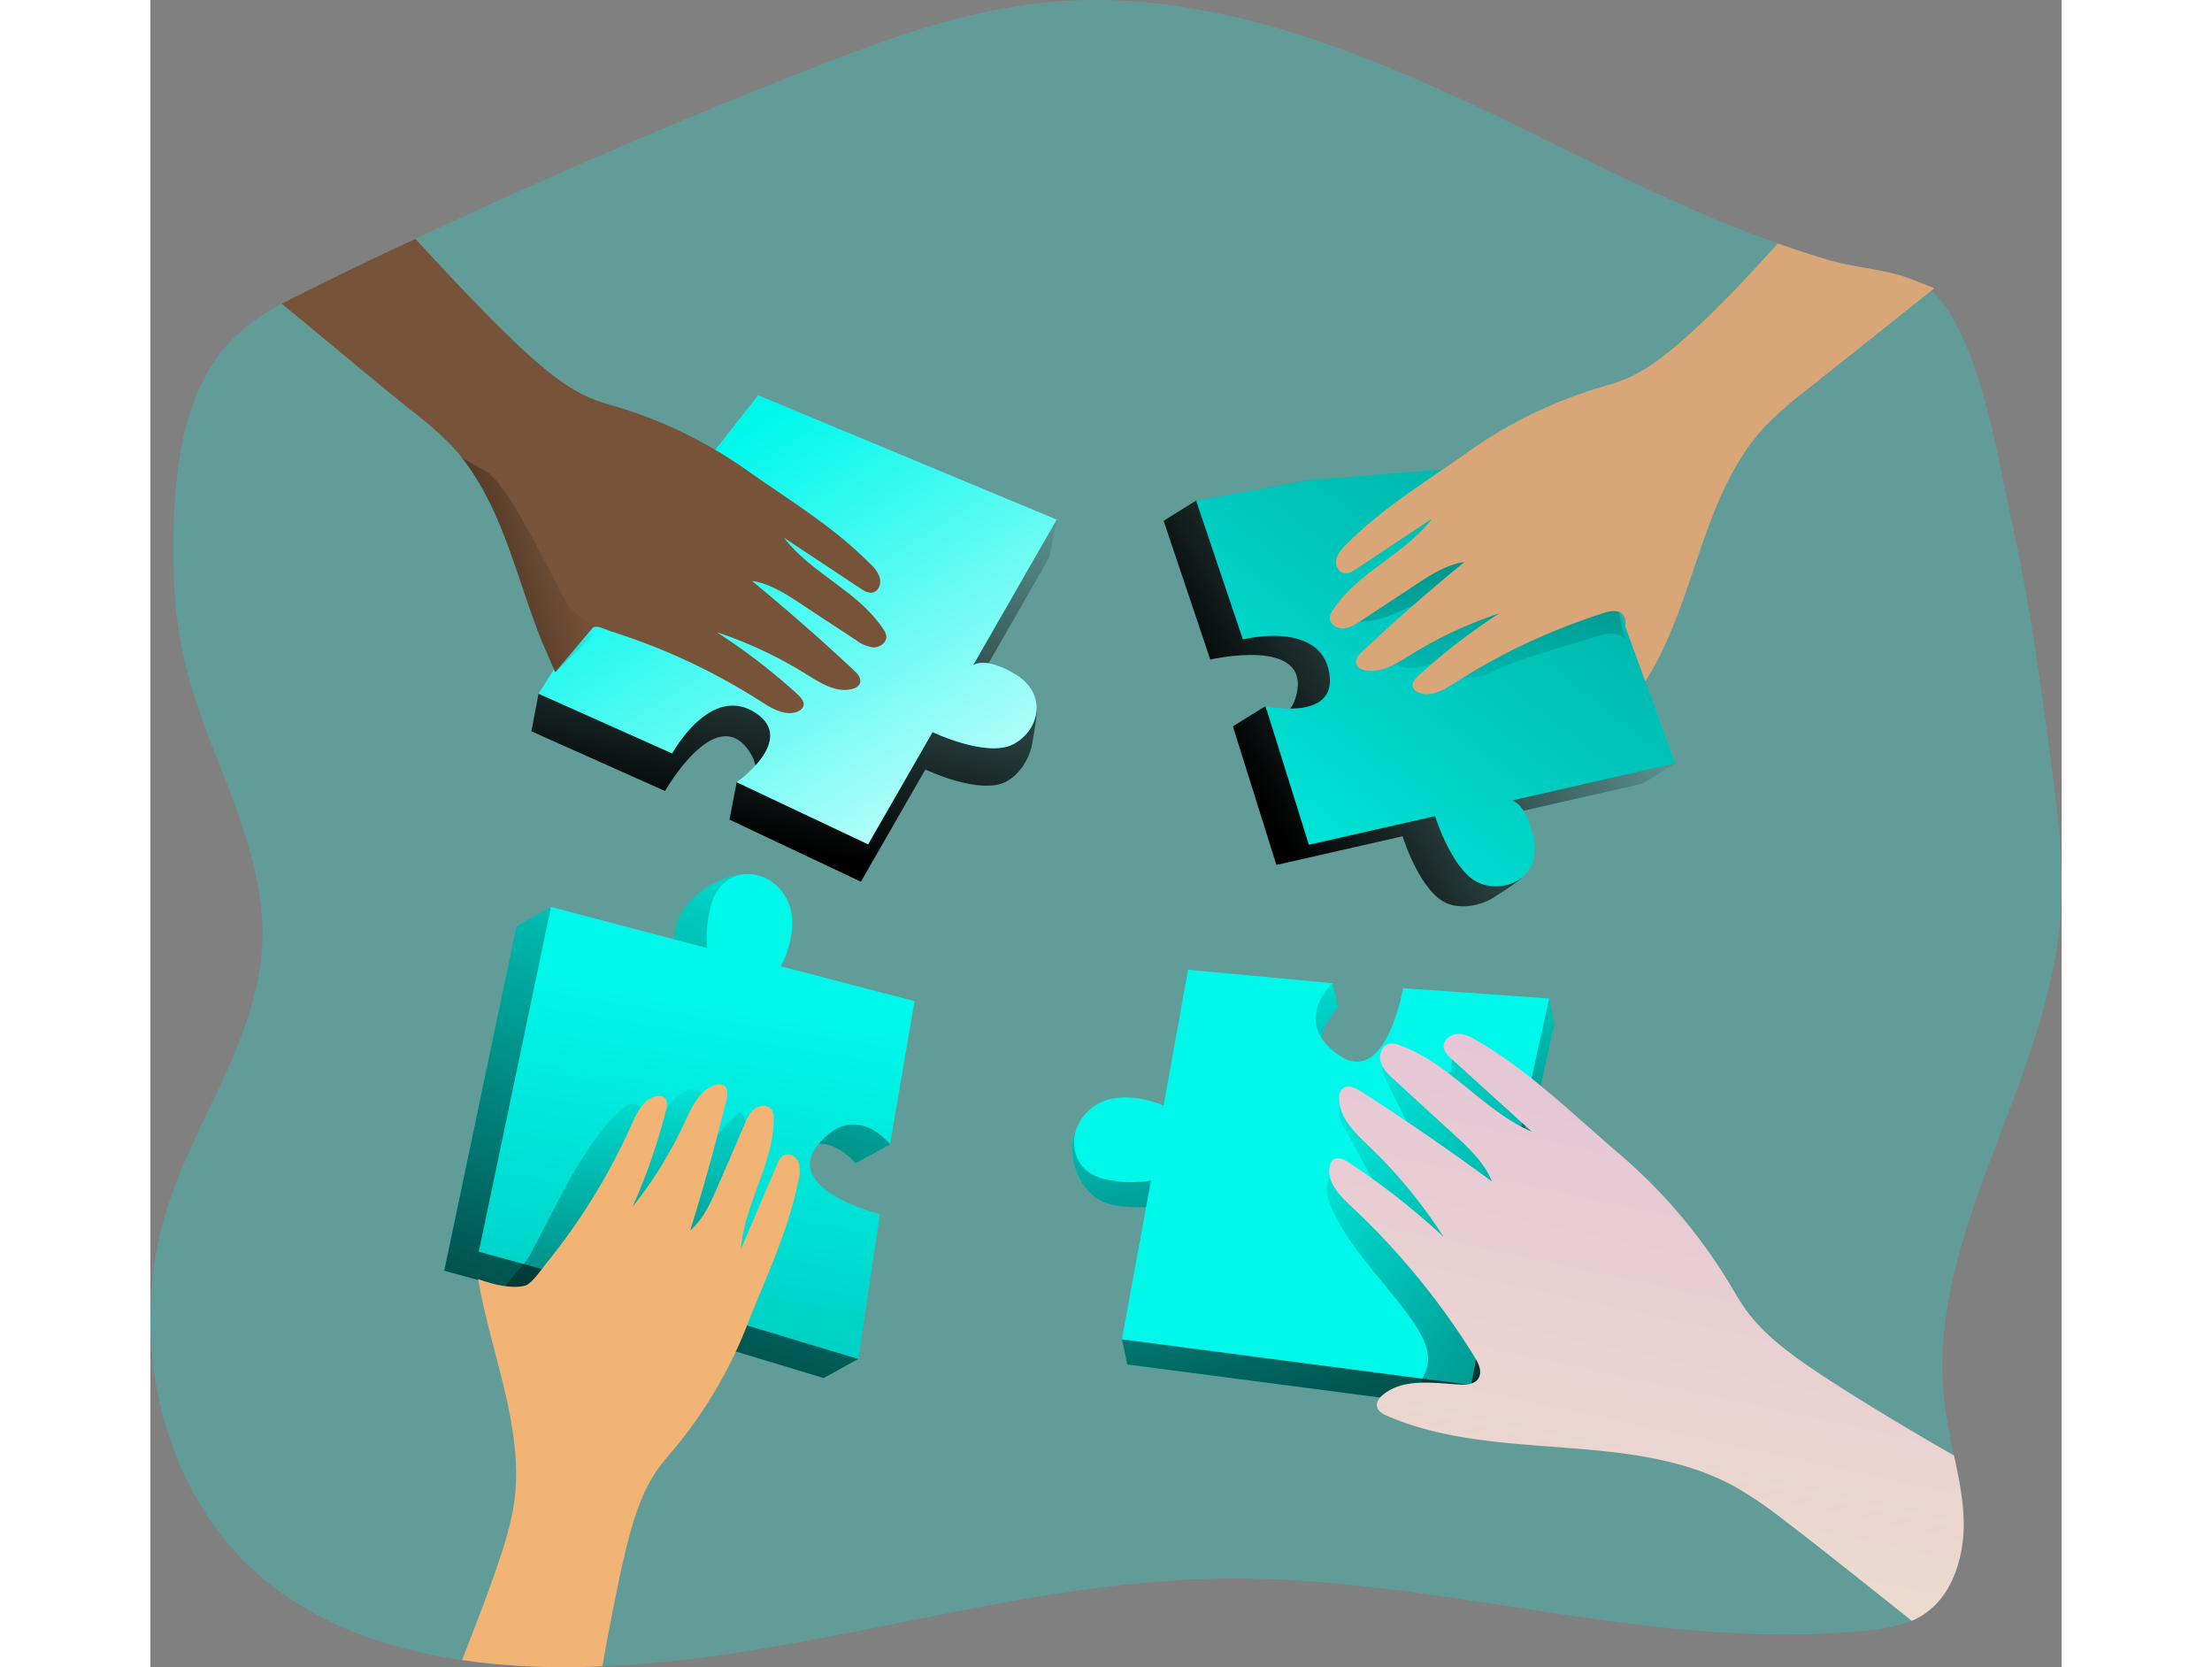 <svg id="Layer_1" data-name="Layer 1" xmlns="http://www.w3.org/2000/svg" xmlns:xlink="http://www.w3.org/1999/xlink" viewBox="0 0 567.27 494.83" width="406" height="306" class="illustration styles_illustrationTablet__1DWOa"><rect x="0" y="0" width="567.27" height="494.83" fill="#808080" stroke="none"/><defs><linearGradient id="linear-gradient" x1="390.91" y1="274.27" x2="446.18" y2="504.55" gradientUnits="userSpaceOnUse"><stop offset="0" stop-color="#010101" stop-opacity="0"></stop><stop offset="0.95" stop-color="#010101"></stop></linearGradient><linearGradient id="linear-gradient-2" x1="254.17" y1="239.77" x2="170.73" y2="493.25" xlink:href="#linear-gradient"></linearGradient><linearGradient id="linear-gradient-3" x1="264.86" y1="142.42" x2="238.91" y2="263.03" xlink:href="#linear-gradient"></linearGradient><linearGradient id="linear-gradient-4" x1="224.06" y1="144.61" x2="323.25" y2="301.91" gradientUnits="userSpaceOnUse"><stop offset="0" stop-color="#fff" stop-opacity="0"></stop><stop offset="0.95" stop-color="#fff"></stop></linearGradient><linearGradient id="linear-gradient-5" x1="309.72" y1="-371.68" x2="283.76" y2="-251.07" gradientTransform="translate(0.38 198.8) rotate(47.32)" xlink:href="#linear-gradient"></linearGradient><linearGradient id="linear-gradient-6" x1="364.28" y1="293.83" x2="766.03" y2="-220.58" xlink:href="#linear-gradient"></linearGradient><linearGradient id="linear-gradient-7" x1="457.03" y1="227.68" x2="450.12" y2="-25.27" xlink:href="#linear-gradient"></linearGradient><linearGradient id="linear-gradient-8" x1="228.02" y1="304.66" x2="124.57" y2="939.51" xlink:href="#linear-gradient"></linearGradient><linearGradient id="linear-gradient-9" x1="199.67" y1="321.93" x2="202.5" y2="534.14" xlink:href="#linear-gradient"></linearGradient><linearGradient id="linear-gradient-10" x1="393.44" y1="339.65" x2="607.06" y2="476.04" xlink:href="#linear-gradient"></linearGradient><linearGradient id="linear-gradient-11" x1="519.52" y1="331.59" x2="470.46" y2="559.58" gradientUnits="userSpaceOnUse"><stop offset="0" stop-color="#e5c6d6"></stop><stop offset="0.42" stop-color="#ead4d0"></stop><stop offset="1" stop-color="#f0e9cb"></stop></linearGradient><linearGradient id="linear-gradient-12" x1="184.21" y1="170.25" x2="106.36" y2="193.63" xlink:href="#linear-gradient"></linearGradient></defs><title>Diversity 1</title><path d="M626.34,280.12c-3.69,48.28-38.13,92.4-34.83,140,.14,2,.33,4,.6,5.93.62,4.72,1.64,9.38,2.64,14,1.35,6.29,2.65,12.58,2.86,19,.24,7.63-1.5,15.81-5.69,22a22.48,22.48,0,0,1-7.55,7,23.84,23.84,0,0,1-2.16,1.05A45.68,45.68,0,0,1,569.35,492c-63.8,6.72-127.25-16.12-191.43-15.36-54,.64-107,18-160.43,24.12-8,.94-16,1.62-24,1.92q-11.1.52-22.23,0c-2.8-.15-5.55-.34-8.3-.56-3.71-.31-7.4-.76-11.11-1.33-20.76-3-41.1-9.81-57.4-22.83C62,452,51.75,403.9,65.11,364.49c8.68-25.63,26.13-48.89,27.48-75.87,1.51-30.16-17.36-57.3-23.58-86.86-2.69-12.53-3-25.45-2.65-38.23.63-20.24,4-42.28,18.76-56.1a63.72,63.72,0,0,1,13.25-9.18c2.64-1.43,5.28-2.75,8-4.07C116.86,89,127.47,83.91,138.08,79q57-26.79,115.59-49.83C277,20,300.85,11.13,325.83,8.76,371.62,4.45,416.47,22.19,458,42.08c22.16,10.65,44.05,22,66.81,31.49,5.85,2.41,11.74,4.72,17.71,6.79,5.17,1.86,10.42,3.59,15.7,5.09,6.75,2,15.86,2.58,23,5.18l1.47.56A18.6,18.6,0,0,1,588,94.44l.3.27c14.07,13.28,19.43,49.59,23.52,67.91,5.21,23.24,8.41,46.91,11.55,70.51C625.43,248.72,627.52,264.45,626.34,280.12Z" transform="translate(-59.41 -8.11)" fill="#00f8eb" opacity="0.24" style="isolation: isolate;"></path><path d="M468.79,345.37l7.36-33.47-1.59-7.44-41.75,4.36s-5,29.73-19.19,19.8-1.7-21.25-1.7-21.25l-1.59-7.44L369,303.39l-7.27,40.35s-17.7-11.55-26.1-2.22c-5.94,6.6-1.33,22.14,9.29,24.16A36.4,36.4,0,0,0,358,366l-10.22,39.66,1.59,7.44L453,426.65Z" transform="translate(-59.41 -8.11)" fill="#00f8eb"></path><path d="M468.79,345.37l7.36-33.47-1.59-7.44-41.75,4.36s-5,29.73-19.19,19.8-1.7-21.25-1.7-21.25l-1.59-7.44L369,303.39l-7.27,40.35s-17.7-11.55-26.1-2.22c-5.94,6.6-1.33,22.14,9.29,24.16A36.4,36.4,0,0,0,358,366l-10.22,39.66,1.59,7.44L453,426.65Z" transform="translate(-59.41 -8.11)" fill="url(#linear-gradient)"></path><path d="M226.46,407.23l32.8,9.9,10.27-5.67-3.89-37.32s-29.25-7.27-18.27-20.64,21.32-.07,21.32-.07L279,347.76l-3-36.82L236.26,300.6s15-21.73,6.38-30.82c-6.13-6.43-24.14,2-27,12.39a36.64,36.64,0,0,0-1.3,13l-36-17.88L168.07,283,146.62,385.27Z" transform="translate(-59.41 -8.11)" fill="#00f8eb"></path><path d="M226.46,407.23l32.8,9.9,10.27-5.67-3.89-37.32s-29.25-7.27-18.27-20.64,21.32-.07,21.32-.07L279,347.76l-3-36.82L236.26,300.6s15-21.73,6.38-30.82c-6.13-6.43-24.14,2-27,12.39a36.64,36.64,0,0,0-1.3,13l-36-17.88L168.07,283,146.62,385.27Z" transform="translate(-59.41 -8.11)" fill="url(#linear-gradient-2)"></path><path d="M190.85,196.21,174.62,214l-2.13,11.16,39.68,17.72s14.88-26.22,24.8-12.05c5,7.09.11,11.64-3.54,9.39l-2.13,11.16,39,18.42,19.13-33.3s16.3,7.79,24.09,3.54c4.1-2.24,6.47-6.64,7.4-10.1,0,0,1.93-9.87,1.46-11.16-.86-2.33-5.34,2.45-8.15.71-9.21-5.67-12.75-2.83-12.75-2.83l24.79-43.22,2.13-11.16-90.69-25.69Z" transform="translate(-59.41 -8.11)" fill="url(#linear-gradient-3)"></path><path d="M193,185.05,174.62,214l39.67,17.72s11.34-20.91,24.8-12c12.28,8.08-5.66,20.55-5.66,20.55l39,18.42,19.13-33.3s16.29,7.79,24.09,3.54,9.92-14.88.7-20.55-12.75-2.83-12.75-2.83l24.8-43.22L239.8,125.41Z" transform="translate(-59.41 -8.11)" fill="#00f8eb"></path><path d="M193,185.05,174.62,214l39.67,17.72s11.34-20.91,24.8-12c12.28,8.08-5.66,20.55-5.66,20.55l39,18.42,19.13-33.3s16.29,7.79,24.09,3.54,9.92-14.88.7-20.55-12.75-2.83-12.75-2.83l24.8-43.22L239.8,125.41Z" transform="translate(-59.41 -8.11)" fill="url(#linear-gradient-4)"></path><path d="M393.62,264.83l37.45-8.51s5.32,17.27,13.73,20.12c4.42,1.49,9.26.25,12.43-1.41,0,0,8.57-5.28,9.2-6.49,1.13-2.22-5.41-2.27-6.05-5.51-2.08-10.62-6.56-11.3-6.56-11.3l48.58-11.07,9.65-6-42.6-84.09-75.59,6-24.07.11-9.64,6L374,203.87s29.36-6.83,25.66,10.06c-1.84,8.45-8.48,8-9.3,3.76l-9.65,6" transform="translate(-59.41 -8.11)" fill="url(#linear-gradient-5)"></path><path d="M403.51,150.57l-33.72,6.12,13.88,41.18s23.05-5.84,25.67,10.06c2.38,14.51-18.95,9.76-18.95,9.76l12.87,41.14,37.45-8.51s5.32,17.26,13.73,20.11S472.1,267.64,470,257s-6.57-11.29-6.57-11.29l48.59-11.07L479.1,144.57Z" transform="translate(-59.41 -8.11)" fill="#00f8eb"></path><path d="M470,257c2.08,10.61-7.17,16.27-15.59,13.4s-13.74-20.08-13.74-20.08l-37.45,8.49-12.87-41.14s21.33,4.75,18.95-9.74c-2.6-15.93-25.67-10.08-25.67-10.08l-13.85-41.18,33.71-6.12L443,147.44l36.09-2.87,16.57,45.3,1.47,4,6,16.42L512,234.67l-48.58,11.06S468,246.41,470,257Z" transform="translate(-59.41 -8.11)" fill="url(#linear-gradient-6)"></path><path d="M448.83,201.39l-5.48,8c3.58-.63,7.35.39,10.87-.51a26.31,26.31,0,0,0,4.89-2.1,87.15,87.15,0,0,1,12.2-4.45L488.63,197c2.89-.89,6.61-1.55,8.46.84l-4.44-19.24a4.92,4.92,0,0,0-1-2.38,4.5,4.5,0,0,0-2.72-1c-7.57-.94-16.36.79-22-4.37-2.76-2.54-4.39-6.52-7.92-7.79-3-1.07-6.35.27-8.78,2.3s-4.24,4.71-6.47,6.95c-8.27,8.28-21.92,10.25-28.58,19.88,11.44,2.61,21.81-8.56,33.54-8.77-3.37.06-9.81,6.36-12.42,8.4-2.85,2.25-8,5.19-8.21,9.22C427.51,211.74,444.58,203.34,448.83,201.39Z" transform="translate(-59.41 -8.11)" fill="url(#linear-gradient-7)"></path><path d="M236.73,401.56l32.8,9.9,6.39-43s-29.25-7.28-18.28-20.65,21.32-.07,21.32-.07l7.26-42.49-39.69-10.34s8.05-14.19-.61-23.28c-6.12-6.43-17.15-5.59-20,4.85a36.47,36.47,0,0,0-1.29,13l-46.3-12.21L156.89,379.6Z" transform="translate(-59.41 -8.11)" fill="#00f8eb"></path><path d="M236.73,401.56l32.8,9.9,6.39-43s-29.25-7.28-18.28-20.65,21.32-.07,21.32-.07l7.26-42.49-39.69-10.34s8.05-14.19-.61-23.28c-6.12-6.43-17.15-5.59-20,4.85a36.47,36.47,0,0,0-1.29,13l-46.3-12.21L156.89,379.6Z" transform="translate(-59.41 -8.11)" fill="url(#linear-gradient-8)"></path><path d="M171.74,381.14c8.12-14.79,14.66-30.87,26.49-42.91,1.69-1.72,4.44-3.41,6.29-1.85,1.54,1.3,1,3.75.38,5.65L199,359.37l12-19.67c2-3.21,4.19-6.64,7.73-7.92a4.23,4.23,0,0,1,3.33,0c1.76.9,2,3.25,2,5.22a69,69,0,0,1-1.94,15.87,61.43,61.43,0,0,1,12.26-14.76c1.78,1.31,2.06,3.83,2,6-.23,7.76-2.84,15.23-5.43,22.55-1.4,4-2.84,8-5.43,11.34-4.67,6-12.33,8.7-19.75,10.26s-15.12,2.28-22,5.48c-2.73,1.28-5.34,2.95-8.31,3.47-3.24.56-10.59-1.17-11.43-5.19C163.66,389.86,170.12,384.08,171.74,381.14Z" transform="translate(-59.41 -8.11)" fill="url(#linear-gradient-9)"></path><path d="M467.2,337.93l7.36-33.47-43.35-3.08s-5,29.73-19.18,19.8-1.7-21.25-1.7-21.25l-42.92-4-7.28,40.35s-14.76-6.94-23.16,2.39c-5.94,6.6-4.27,17.53,6.36,19.55a36.4,36.4,0,0,0,13.06.3l-8.63,47.1,103.65,13.57Z" transform="translate(-59.41 -8.11)" fill="#00f8eb"></path><path d="M432.4,324.43c-2.39-1.05-6-2.09-7,.32-.51,1.2.08,2.55.65,3.71l6.4,12.86L417,335.53a4.67,4.67,0,0,0-3.22-.39c-2.48.93-1.66,4.61-.4,6.93l9.43,17.37c-4.18.61-8.18-4.68-12-2.78-3,1.5-2.5,5.89-1.24,9C415.12,379,426.49,389,434.58,401c2.8,4.14,5.28,9.32,3.41,13.94-.82,2-2.37,4.51-.88,6.12a4.29,4.29,0,0,0,2.51,1,86.81,86.81,0,0,0,24,.73q1.31-40.91,4-81.74c.16-2.42.29-5-.92-7.09a12.35,12.35,0,0,0-4.42-3.93c-3.83-2.42-7.6-5-11.53-7.28-4.3-2.49-5.4-1.35-5.2,3.45C441.35,327.23,436.28,326.14,432.4,324.43Z" transform="translate(-59.41 -8.11)" fill="url(#linear-gradient-10)"></path><path d="M277.86,197c.07,1.92-2,3.32-3.89,3.25a10.55,10.55,0,0,1-5.17-2.19c-5.59-3.66-11.18-7.33-16.72-11-4.38-2.87-9-5.81-14.12-6.53,10.34,8.5,20.46,17.37,30.23,26.5,1.21,1.1,2.5,2.72,1.7,4.15a3.16,3.16,0,0,1-1.85,1.32c-4.75,1.48-9.62-1.58-13.81-4.19a124,124,0,0,0-26.73-12.57,179.76,179.76,0,0,1,24.05,18.5c1,.94,2.19,2.34,1.62,3.62a2.68,2.68,0,0,1-1.24,1.25c-3.52,1.85-7.67-.49-11-2.6a185,185,0,0,0-44.31-20.84c-.87-.27-2.19-.87-3.4-1.25a3.84,3.84,0,0,0-2.38-.15l-11.25,13.33-4.07-9.33c-7.36-18.57-11.52-39-23.67-54.35a51.81,51.81,0,0,0-3.51-4,110.61,110.61,0,0,0-11.48-10c-11.4-9.1-26.31-21.75-38.46-31.64,2.64-1.43,5.28-2.75,8-4.07C116.86,89,127.47,83.91,138.08,79c10.19,11.17,24.95,26.83,35,35.7,5.51,4.84,11.4,9.48,18.27,12.08,2.26.87,4.6,1.51,6.91,2.19a134.07,134.07,0,0,1,38.23,18.73c12.54,8.87,25.63,16.68,36.43,27.63a9.65,9.65,0,0,1,3,4.34c.46,1.73-.37,3.92-2.15,4.3-1.28.27-2.57-.53-3.66-1.24l-22.61-15c8.11,10.61,22,15.86,29.37,27A4.75,4.75,0,0,1,277.86,197Z" transform="translate(-59.41 -8.11)" fill="#775339"></path><path d="M588.93,93.65c-.33.26-.64.53-1,.79q-18.68,14.9-37.4,29.78a111.9,111.9,0,0,0-11.48,10.05c-19.44,20.46-20.76,52.46-35.94,76.06l-6-16.42a3.93,3.93,0,0,0-.6-3.4,2.83,2.83,0,0,0-.87-.64c-1.36-.72-3.28-.34-4.87.19a186.38,186.38,0,0,0-44.31,20.8c-3.33,2.15-7.52,4.49-11,2.6a2.44,2.44,0,0,1-1.28-1.21c-.57-1.28.56-2.68,1.62-3.62a179.76,179.76,0,0,1,24.05-18.5,125.56,125.56,0,0,0-26.73,12.53c-4.19,2.65-9.06,5.67-13.78,4.19a2.93,2.93,0,0,1-1.88-1.28c-.76-1.43.49-3.06,1.69-4.15q14.67-13.75,30.28-26.5c-5.21.72-9.78,3.66-14.16,6.53l-16.68,11c-1.62,1.06-3.29,2.12-5.21,2.19s-4-1.35-3.89-3.24a4.75,4.75,0,0,1,1-2.38c7.36-11.14,21.25-16.42,29.37-27l-22.61,15c-1.1.72-2.38,1.51-3.66,1.21-1.74-.38-2.57-2.53-2.15-4.26s1.73-3.1,3-4.38C423,161,433,154.27,443,147.44c2.65-1.77,5.25-3.59,7.85-5.44a134.22,134.22,0,0,1,38.24-18.72c2.31-.68,4.65-1.32,6.91-2.19,6.87-2.6,12.76-7.25,18.27-12.08,10.08-8.87,19.21-18.72,28.2-28.65,5.17,1.85,10.42,3.59,15.7,5.1,6.76,2,15.85,2.57,23,5.17l1.47.57Z" transform="translate(-59.41 -8.11)" fill="#d9a677"></path><path d="M251.74,358.52c-3,15.07-9.7,28.81-15.29,43.11a133.4,133.4,0,0,1-21.67,36.62c-1.55,1.85-3.17,3.66-4.57,5.62-4.3,6-6.71,13.06-8.64,20.12-2.38,8.76-5.47,24.42-8,38.69q-11.1.51-22.23,0c-2.8-.15-5.55-.34-8.31-.56q-5.55-.47-11.1-1.33c4.16-10.72,8.38-21.51,11-29.59A109.69,109.69,0,0,0,167,456.52c4.16-23-6.41-45.73-10.32-68.79,0,0,8.38,3.34,13.83,2,2-.49,4.91-4.8,6.19-6.39a184.89,184.89,0,0,0,25.64-41.71c1.58-3.62,3.81-7.85,7.73-8.23a2.72,2.72,0,0,1,1.74.34c1.21.76,1,2.53.64,3.93a178.14,178.14,0,0,1-9.93,28.65A124.39,124.39,0,0,0,218,341.2c2.08-4.53,4.46-9.74,9.21-11.1a3,3,0,0,1,2.31.08c1.43.75,1.24,2.83.86,4.37q-4.76,19.54-10.75,38.77c4-3.43,6.15-8.42,8.22-13.21q4-9.18,7.93-18.35c.76-1.77,1.59-3.58,3.13-4.68s4.08-1.05,5,.57a4.87,4.87,0,0,1,.52,2.53c-.07,13.36-8.75,25.36-9.74,38.69,3.55-8.34,7.1-16.65,10.65-25,.49-1.21,1.13-2.57,2.38-3,1.66-.64,3.55.72,4.15,2.38A9.77,9.77,0,0,1,251.74,358.52Z" transform="translate(-59.41 -8.11)" fill="#f1b475"></path><path d="M597.61,459.12c.24,7.63-1.5,15.81-5.69,22a22.48,22.48,0,0,1-7.55,7,23.84,23.84,0,0,1-2.16,1.05c-13.79-11-28.44-22.67-37.23-29.35a130.41,130.41,0,0,0-14.79-10.19c-31-17.36-71-7.18-103.63-21.26-1.35-.56-2.87-1.43-3.09-2.87s.75-2.6,1.85-3.47c6-4.9,14.76-3.47,22.53-3,2,.15,4.46,0,5.63-1.66,1.4-2,.15-4.64-1.13-6.68A218.74,218.74,0,0,0,415.66,366c-3.44-3.21-7.28-7.28-6.19-11.86a3,3,0,0,1,1-1.81c1.33-1,3.21-.11,4.61.8a213,213,0,0,1,28.17,22.11,147,147,0,0,0-22.13-26.91c-4.26-4.07-9.13-8.72-8.84-14.61a3.54,3.54,0,0,1,1-2.53c1.39-1.32,3.62-.29,5.24.72q19.92,12.79,39.1,26.88c-2.34-5.71-7-10.09-11.62-14.27-5.81-5.28-11.58-10.61-17.41-15.93-1.66-1.52-3.39-3.14-4-5.28s.34-4.95,2.53-5.45a6,6,0,0,1,3,.46c14.86,5.18,24.95,19.52,39.4,25.74q-11.89-10.76-23.74-21.52c-1.17-1-2.42-2.26-2.49-3.84-.08-2.12,2.15-3.7,4.26-3.74s4.05,1.09,5.86,2.15c15.62,9.14,28.38,21.9,42.16,33.63a157.87,157.87,0,0,1,32.53,38.36c1.47,2.41,2.87,4.91,4.5,7.25,5,7.09,12,12.49,19.14,17.39,10.64,7.27,28.24,17.95,43,26.37C596.1,446.41,597.4,452.7,597.61,459.12Z" transform="translate(-59.41 -8.11)" fill="url(#linear-gradient-11)"></path><path d="M193.91,193.79l-.72.68-13.63,13.18-4.07-9.33c-7.36-18.57-11.52-39-23.67-54.35.49.26,2,1.13,7,3.92,7.29,4.08,20.19,32.62,24.08,39A15.21,15.21,0,0,0,193.91,193.79Z" transform="translate(-59.41 -8.11)" fill="url(#linear-gradient-12)"></path></svg>